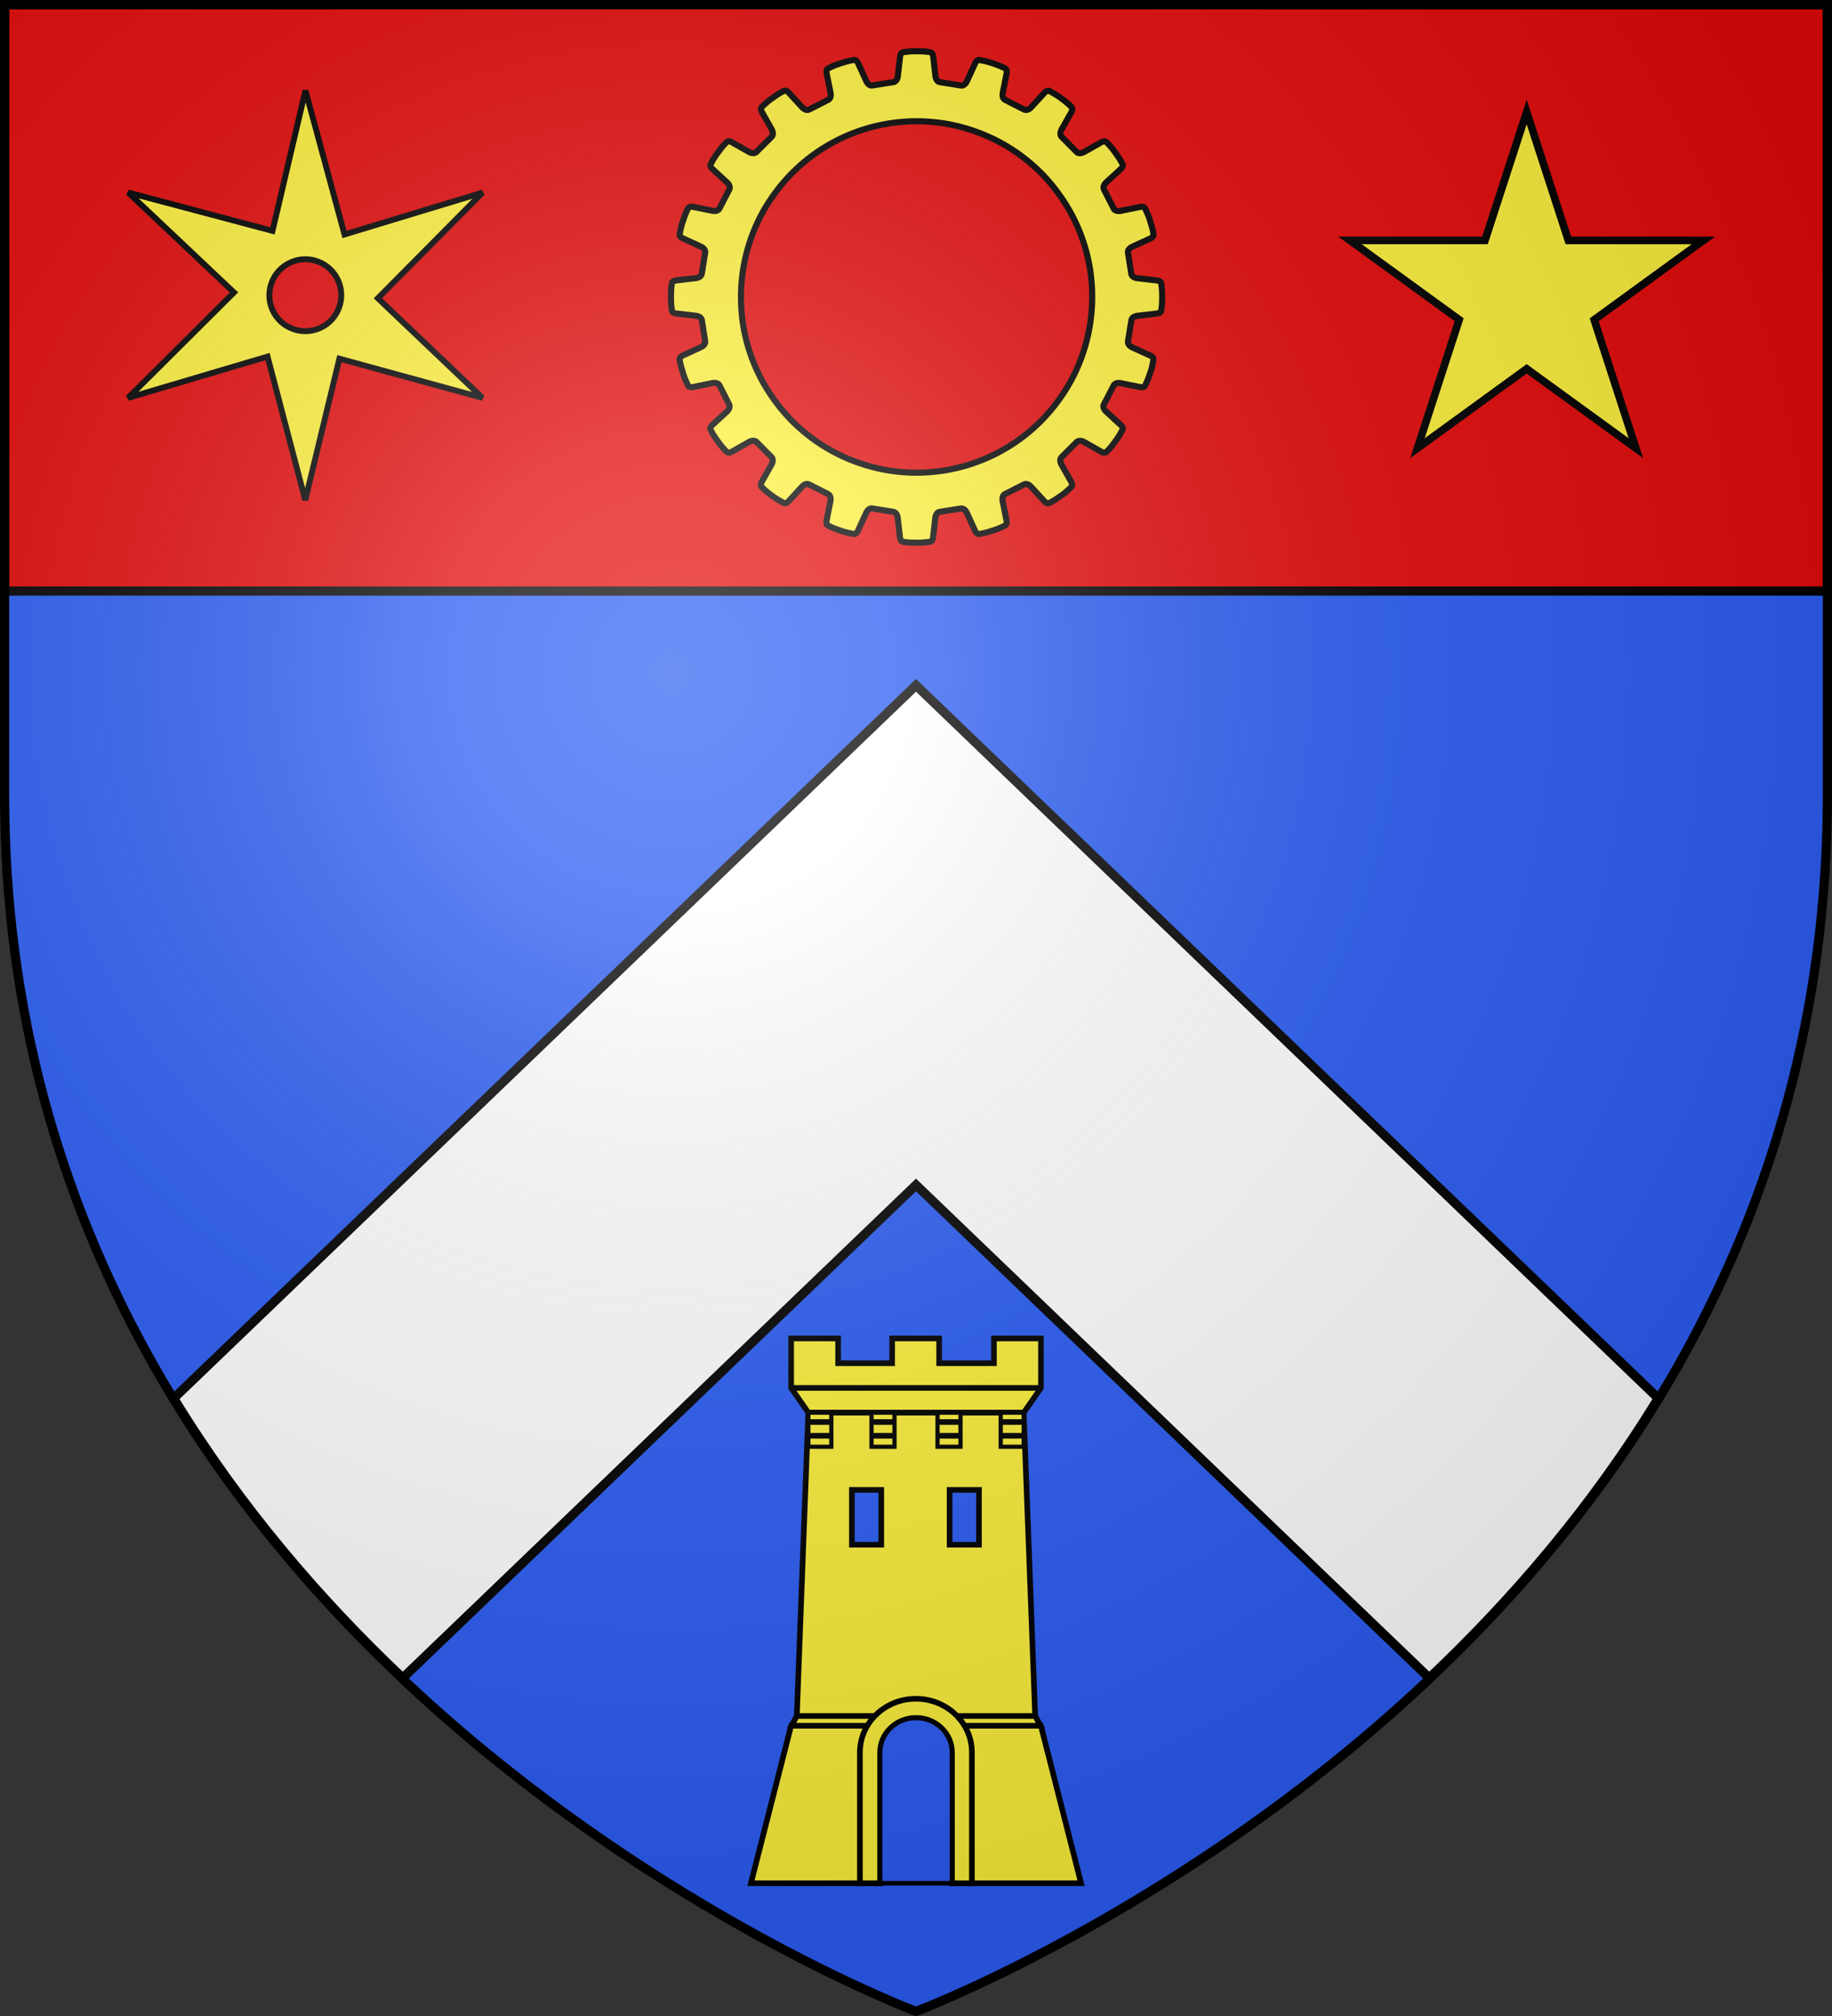 <svg xmlns="http://www.w3.org/2000/svg" xmlns:xlink="http://www.w3.org/1999/xlink" width="600" height="660" version="1.0"><rect width="100%" height="100%" fill="#333333" stroke="none"/><defs><g id="c"><path id="b" d="M0 0v1h.5z" transform="rotate(18 3.157 -.5)"/><use xlink:href="#b" width="810" height="540" transform="scale(-1 1)"/></g><g id="d"><use xlink:href="#c" width="810" height="540" transform="rotate(72)"/><use xlink:href="#c" width="810" height="540" transform="rotate(144)"/></g><g id="g"><path id="f" d="M0 0v1h.5z" transform="rotate(18 3.157 -.5)"/><use xlink:href="#f" width="810" height="540" transform="scale(-1 1)"/></g><g id="h"><use xlink:href="#g" width="810" height="540" transform="rotate(72)"/><use xlink:href="#g" width="810" height="540" transform="rotate(144)"/></g><g id="j"><path id="i" d="M0 0v1h.5z" transform="rotate(18 3.157 -.5)"/><use xlink:href="#i" width="810" height="540" transform="scale(-1 1)"/></g><g id="k"><use xlink:href="#j" width="810" height="540" transform="rotate(72)"/><use xlink:href="#j" width="810" height="540" transform="rotate(144)"/></g><g id="n"><path id="m" d="M0 0v1h.5z" transform="rotate(18 3.157 -.5)"/><use xlink:href="#m" width="810" height="540" transform="scale(-1 1)"/></g><g id="o"><use xlink:href="#n" width="810" height="540" transform="rotate(72)"/><use xlink:href="#n" width="810" height="540" transform="rotate(144)"/></g><g id="q"><path id="p" d="M0 0v1h.5z" transform="rotate(18 3.157 -.5)"/><use xlink:href="#p" width="810" height="540" transform="scale(-1 1)"/></g><g id="r"><use xlink:href="#q" width="810" height="540" transform="rotate(72)"/><use xlink:href="#q" width="810" height="540" transform="rotate(144)"/></g><g id="u"><path id="t" d="M0 0v1h.5z" transform="rotate(18 3.157 -.5)"/><use xlink:href="#t" width="810" height="540" transform="scale(-1 1)"/></g><g id="v"><use xlink:href="#u" width="810" height="540" transform="rotate(72)"/><use xlink:href="#u" width="810" height="540" transform="rotate(144)"/></g><g id="x"><path id="w" d="M0 0v1h.5z" transform="rotate(18 3.157 -.5)"/><use xlink:href="#w" width="810" height="540" transform="scale(-1 1)"/></g><g id="y"><use xlink:href="#x" width="810" height="540" transform="rotate(72)"/><use xlink:href="#x" width="810" height="540" transform="rotate(144)"/></g><g id="B"><path d="m0-1-.309.951.476.155z"/><use xlink:href="#A" width="810" height="540" transform="scale(-1 1)"/></g><g id="C"><use xlink:href="#B" width="810" height="540" transform="rotate(72)"/><use xlink:href="#B" width="810" height="540" transform="rotate(144)"/></g><g id="F"><path id="E" d="M0 0v1h.5z" transform="rotate(18 3.157 -.5)"/><use xlink:href="#E" width="810" height="540" transform="scale(-1 1)"/></g><g id="G"><use xlink:href="#F" width="810" height="540" transform="rotate(72)"/><use xlink:href="#F" width="810" height="540" transform="rotate(144)"/></g><g id="K"><use xlink:href="#J" width="810" height="540" transform="rotate(72)"/><use xlink:href="#J" width="810" height="540" transform="rotate(144)"/></g><g id="N"><path id="M" d="M0 0v1h.5z" transform="rotate(18 3.157 -.5)"/><use xlink:href="#M" width="810" height="540" transform="scale(-1 1)"/></g><g id="O"><use xlink:href="#N" width="810" height="540" transform="rotate(72)"/><use xlink:href="#N" width="810" height="540" transform="rotate(144)"/></g><g id="Q"><path id="P" d="M0 0v1h.5z" transform="rotate(18 3.157 -.5)"/><use xlink:href="#P" width="810" height="540" transform="scale(-1 1)"/></g><g id="R"><use xlink:href="#Q" width="810" height="540" transform="rotate(72)"/><use xlink:href="#Q" width="810" height="540" transform="rotate(144)"/></g><g id="J"><path id="A" d="M0 0v1h.5z" transform="rotate(18 3.157 -.5)"/><use xlink:href="#A" width="810" height="540" transform="scale(-1 1)"/></g><g id="S"><use xlink:href="#J" width="810" height="540" transform="rotate(72)"/><use xlink:href="#J" width="810" height="540" transform="rotate(144)"/></g><g id="V"><path id="U" d="M0 0v1h.5z" transform="rotate(18 3.157 -.5)"/><use xlink:href="#U" width="810" height="540" transform="scale(-1 1)"/></g><g id="W"><use xlink:href="#V" width="810" height="540" transform="rotate(72)"/><use xlink:href="#V" width="810" height="540" transform="rotate(144)"/></g><g id="Y"><path id="X" d="M0 0v1h.5z" transform="rotate(18 3.157 -.5)"/><use xlink:href="#X" width="810" height="540" transform="scale(-1 1)"/></g><g id="Z"><use xlink:href="#Y" width="810" height="540" transform="rotate(72)"/><use xlink:href="#Y" width="810" height="540" transform="rotate(144)"/></g><path id="aa" d="M-298.5-298.5h597V-40C298.5 246.31 0 358.5 0 358.5S-298.5 246.31-298.5-40z"/><path id="a" d="M2.922 27.673c0-5.952 2.317-9.844 5.579-11.013 1.448-.519 3.307-.273 5.018 1.447 2.119 2.129 2.736 7.993-3.483 9.121.658-.956.619-3.081-.714-3.787-.99-.524-2.113-.253-2.676.123-.824.552-1.729 2.106-1.679 4.108z"/><path id="e" d="M2.922 27.673c0-5.952 2.317-9.844 5.579-11.013 1.448-.519 3.307-.273 5.018 1.447 2.119 2.129 2.736 7.993-3.483 9.121.658-.956.619-3.081-.714-3.787-.99-.524-2.113-.253-2.676.123-.824.552-1.729 2.106-1.679 4.108z"/><path id="l" d="M2.922 27.673c0-5.952 2.317-9.844 5.579-11.013 1.448-.519 3.307-.273 5.018 1.447 2.119 2.129 2.736 7.993-3.483 9.121.658-.956.619-3.081-.714-3.787-.99-.524-2.113-.253-2.676.123-.824.552-1.729 2.106-1.679 4.108z"/><path id="s" d="M2.922 27.673c0-5.952 2.317-9.844 5.579-11.013 1.448-.519 3.307-.273 5.018 1.447 2.119 2.129 2.736 7.993-3.483 9.121.658-.956.619-3.081-.714-3.787-.99-.524-2.113-.253-2.676.123-.824.552-1.729 2.106-1.679 4.108z"/><path id="z" d="M2.922 27.673c0-5.952 2.317-9.844 5.579-11.013 1.448-.519 3.307-.273 5.018 1.447 2.119 2.129 2.736 7.993-3.483 9.121.658-.956.619-3.081-.714-3.787-.99-.524-2.113-.253-2.676.123-.824.552-1.729 2.106-1.679 4.108z"/><path id="D" d="M2.922 27.673c0-5.952 2.317-9.844 5.579-11.013 1.448-.519 3.307-.273 5.018 1.447 2.119 2.129 2.736 7.993-3.483 9.121.658-.956.619-3.081-.714-3.787-.99-.524-2.113-.253-2.676.123-.824.552-1.729 2.106-1.679 4.108z"/><path id="H" d="M2.922 27.673c0-5.952 2.317-9.844 5.579-11.013 1.448-.519 3.307-.273 5.018 1.447 2.119 2.129 2.736 7.993-3.483 9.121.658-.956.619-3.081-.714-3.787-.99-.524-2.113-.253-2.676.123-.824.552-1.729 2.106-1.679 4.108z"/><path id="I" d="M0 0v1h.5z" transform="rotate(18 3.157 -.5)"/><path id="L" d="M2.922 27.673c0-5.952 2.317-9.844 5.579-11.013 1.448-.519 3.307-.273 5.018 1.447 2.119 2.129 2.736 7.993-3.483 9.121.658-.956.619-3.081-.714-3.787-.99-.524-2.113-.253-2.676.123-.824.552-1.729 2.106-1.679 4.108z"/><path id="T" d="M2.922 27.673c0-5.952 2.317-9.844 5.579-11.013 1.448-.519 3.307-.273 5.018 1.447 2.119 2.129 2.736 7.993-3.483 9.121.658-.956.619-3.081-.714-3.787-.99-.524-2.113-.253-2.676.123-.824.552-1.729 2.106-1.679 4.108z"/><radialGradient id="ac" cx="-80" cy="-80" r="405" gradientUnits="userSpaceOnUse"><stop offset="0" style="stop-color:#fff;stop-opacity:.31"/><stop offset=".19" style="stop-color:#fff;stop-opacity:.25"/><stop offset=".6" style="stop-color:#6b6b6b;stop-opacity:.125"/><stop offset="1" style="stop-color:#000;stop-opacity:.125"/></radialGradient></defs><g transform="translate(300 300)"><use xlink:href="#aa" width="600" height="660" style="fill:#2b5df2"/><path d="M-298.5-298.5h597v192h-597z" style="opacity:1;fill:#e20909;fill-opacity:1;stroke:#000;stroke-width:3;stroke-linecap:butt;stroke-linejoin:round;stroke-miterlimit:4;stroke-dasharray:none;stroke-opacity:1"/><path d="m0-75.627-243.094 233.406c21.744 35.607 47.945 65.997 75 91.562L0 87.935l168.094 161.406c27.055-25.565 53.256-55.955 75-91.562z" style="fill:#fff;fill-opacity:1;stroke:#000;stroke-width:3;stroke-linecap:butt;stroke-linejoin:miter;stroke-miterlimit:4;stroke-opacity:1;display:inline"/></g><g transform="translate(300 300)"><path d="M-40.892 138.188v16.2l5.637 8.1h70.538l5.638-8.1v-16.2H25.53v8.1H7.576v-8.1h-15.39v8.1h-17.688v-8.1z" style="fill:#fcef3c;fill-opacity:1;stroke:#000;stroke-width:1.84;stroke-miterlimit:4;stroke-dasharray:none;stroke-opacity:1"/><path d="M-39.032 261.787H39.03l-3.762-99.303H-35.27z" style="fill:#fcef3c;fill-opacity:1;stroke:#000;stroke-width:1.84;stroke-miterlimit:4;stroke-dasharray:none;stroke-opacity:1"/><path d="m-39.03 261.78-1.76 3.2h33.32c2.032-1.605 4.64-2.56 7.48-2.56s5.448.955 7.48 2.56h33.3l-1.76-3.2zM-40.91 264.98l-13.16 51.56h42.32v-42.88c0-3.493 1.667-6.616 4.28-8.68zm48.4 0c2.613 2.064 4.28 5.187 4.28 8.68v42.88h42.3l-13.16-51.56z" style="fill:#fcef3c;fill-opacity:1;stroke:#000;stroke-width:1.84;stroke-miterlimit:4;stroke-dasharray:none;stroke-opacity:1"/><path d="M-35.26 162.488h7.524v11.154h-7.524zM27.744 162.484h7.524v11.155h-7.524zM7.053 162.484h7.524v11.155H7.053zM-14.569 162.488h7.524v11.154h-7.524z" style="fill:#fcef3c;fill-opacity:1;stroke:#000;stroke-width:1.38;stroke-miterlimit:4;stroke-dasharray:none;stroke-opacity:1"/><path id="ab" d="M-20.996 187.759h9.618v17.948h-9.618z" style="fill:#2b5df2;fill-opacity:1;stroke:#000;stroke-width:1.84;stroke-miterlimit:4;stroke-dasharray:none;stroke-opacity:1"/><path d="M7.053 170.039h7.524M7.053 165.539h7.524M27.744 170.039h7.524M27.744 165.539h7.524M-14.579 170.039h7.524M-14.579 165.539h7.524M-35.27 170.039h7.524M-35.27 165.539h7.524M-.03 256.14c-10.124 0-18.34 7.873-18.34 17.56v42.84h6.62v-42.86c0-6.21 5.27-11.26 11.76-11.26s11.76 5.05 11.76 11.26v42.86h6.54V273.7c0-9.687-8.217-17.56-18.34-17.56z" style="fill:#fcef3c;fill-opacity:1;stroke:#000;stroke-width:1.84;stroke-miterlimit:4;stroke-dasharray:none;stroke-opacity:1"/><path d="M-40.892 154.388H40.92" style="fill:#fff;fill-opacity:1;stroke:#000;stroke-width:1.84;stroke-miterlimit:4;stroke-dasharray:none;stroke-opacity:1"/><path d="M0 262.415c-6.49 0-11.75 5.071-11.75 11.281v42.844h23.531v-42.844c0-6.21-5.292-11.28-11.781-11.28z" style="fill:#2b5df2;fill-opacity:1;stroke:#000;stroke-width:1.5;stroke-miterlimit:4;stroke-dasharray:none;stroke-opacity:1"/><use xlink:href="#ab" width="600" height="660" transform="translate(32)"/><path d="M-95.745 281.381v-4.679h0z" style="opacity:.615;fill:#fcef3c;fill-opacity:.991;fill-rule:evenodd;stroke:#000;stroke-width:2.5;stroke-linecap:round;stroke-linejoin:round;stroke-miterlimit:4;stroke-dasharray:none;stroke-dashoffset:0;stroke-opacity:1" transform="translate(1737.955 1006.236)"/><path d="M-95.745 281.381v-4.679h0z" style="opacity:.615;fill:#fcef3c;fill-opacity:.991;fill-rule:evenodd;stroke:#000;stroke-width:2.5;stroke-linecap:round;stroke-linejoin:round;stroke-miterlimit:4;stroke-dasharray:none;stroke-dashoffset:0;stroke-opacity:1" transform="translate(770.472 1012.697)"/><path d="M-95.745 281.381v-4.679h0z" style="opacity:.615;fill:#fcef3c;fill-opacity:.991;fill-rule:evenodd;stroke:#000;stroke-width:2.5;stroke-linecap:round;stroke-linejoin:round;stroke-miterlimit:4;stroke-dasharray:none;stroke-dashoffset:0;stroke-opacity:1" transform="translate(6161.95 2955.687)"/><path d="M-95.745 281.381v-4.679h0z" style="opacity:.615;fill:#fcef3c;fill-opacity:.991;fill-rule:evenodd;stroke:#000;stroke-width:2.5;stroke-linecap:round;stroke-linejoin:round;stroke-miterlimit:4;stroke-dasharray:none;stroke-dashoffset:0;stroke-opacity:1" transform="translate(3029.125 1659.66)"/><path d="m164.238-153.273 13.653-42.05-35.762-25.977h44.219L200-263.332l13.653 42.032h44.218l-35.761 25.996 13.652 42.03L200-179.25l-35.762 25.977z" style="fill:#fcef3c;fill-opacity:1;fill-rule:nonzero;stroke:#000;stroke-width:2.5;stroke-opacity:1"/><path d="M-.89-283.223c-1.106.035-2.212.17-3.308.315-.846.15-.989 1.03-1.08 2.025l-.653 5.648c-.1 1.091-.6 2.01-1.552 2.137l-6.728 1.058c-.945.173-1.705-.546-2.137-1.553l-2.363-5.152c-.394-.918-.792-1.717-1.642-1.598-1.473.184-2.886.616-4.298 1.058a26.6 26.6 0 0 0-4.095 1.665c-.758.403-.625 1.276-.405 2.25l1.125 5.58c.242 1.069.057 2.104-.81 2.52l-6.075 3.082c-.846.457-1.775-.008-2.497-.832l-3.848-4.185c-.658-.751-1.298-1.367-2.07-.99-1.343.63-2.55 1.483-3.757 2.34-1.23.813-2.31 1.821-3.375 2.835-.597.617-.196 1.414.315 2.272l2.79 4.95c.56.942.695 1.992 0 2.655l-4.815 4.793c-.664.695-1.713.583-2.655.022l-4.928-2.79c-.858-.51-1.655-.934-2.272-.337-1.083 1.014-1.975 2.21-2.858 3.397a26.7 26.7 0 0 0-2.34 3.758c-.376.771.262 1.389 1.013 2.047l4.185 3.848c.824.722 1.289 1.674.832 2.52l-3.127 6.052c-.416.867-1.429 1.052-2.498.81l-5.58-1.125c-.974-.22-1.847-.353-2.25.405-.717 1.3-1.192 2.693-1.665 4.095-.547 1.38-.815 2.844-1.08 4.298-.12.85.68 1.248 1.598 1.642l5.175 2.363c1.007.432 1.725 1.191 1.552 2.137l-1.08 6.728c-.128.952-1.046 1.452-2.137 1.552l-5.625.653c-.995.09-1.876.234-2.025 1.08-.28 1.456-.299 2.93-.315 4.41q-.026 2.22.315 4.41c.149.845 1.008.988 2.002 1.08l5.67.652c1.092.1 2.01.6 2.138 1.553l1.057 6.727c.173.946-.568 1.683-1.575 2.115l-5.152 2.363c-.918.394-1.717.814-1.598 1.665.184 1.472.639 2.885 1.08 4.297.372 1.43 1.007 2.768 1.643 4.095.403.758 1.298.625 2.272.405l5.558-1.125c1.069-.242 2.104-.057 2.52.81l3.082 6.053c.457.846.014 1.82-.81 2.542l-4.162 3.825c-.751.658-1.412 1.276-1.035 2.048.63 1.343 1.506 2.573 2.362 3.78a26.4 26.4 0 0 0 2.835 3.375c.618.596 1.415.195 2.273-.315l4.95-2.79c.942-.56 1.991-.719 2.655-.023l4.77 4.815c.695.663.56 1.713 0 2.655l-2.79 4.95c-.51.858-.912 1.655-.315 2.273 1.014 1.083 2.187 1.974 3.375 2.857 1.18.887 2.462 1.616 3.757 2.318.772.376 1.412-.24 2.07-.99l3.848-4.185c.722-.824 1.674-1.267 2.52-.81l6.052 3.082c.867.416 1.052 1.451.81 2.52l-1.102 5.558c-.22.973-.376 1.846.382 2.25 1.3.716 2.693 1.214 4.095 1.687s2.84.824 4.298 1.058c.85.119 1.248-.68 1.642-1.598l2.385-5.175c.433-1.007 1.192-1.725 2.138-1.552l6.705 1.08c.952.127 1.452 1.045 1.552 2.137l.653 5.648c.091.994.234 1.875 1.08 2.025 1.457.28 2.93.298 4.41.315 1.478.055 2.947-.121 4.41-.315.845-.15.988-1.031 1.08-2.025l.652-5.648c.1-1.091.6-2.01 1.553-2.137l6.727-1.058c.946-.173 1.705.545 2.138 1.553l2.362 5.152c.394.918.792 1.717 1.643 1.598 1.472-.184 2.885-.616 4.297-1.058a26.6 26.6 0 0 0 4.095-1.665c.758-.403.626-1.276.405-2.25l-1.125-5.58c-.242-1.069-.057-2.104.81-2.52l6.075-3.082c.846-.457 1.775.008 2.498.832l3.847 4.185c.658.75 1.298 1.366 2.07.99 1.344-.63 2.551-1.483 3.758-2.34 1.23-.814 2.31-1.822 3.375-2.835.596-.618.195-1.414-.315-2.272l-2.79-4.95c-.56-.942-.696-1.992 0-2.655l4.815-4.793c.663-.696 1.713-.583 2.655-.022l4.927 2.79c.858.51 1.655.933 2.273.337 1.083-1.014 1.974-2.21 2.857-3.397a26.7 26.7 0 0 0 2.34-3.758c.376-.772-.262-1.39-1.012-2.047l-4.185-3.848c-.825-.723-1.29-1.674-.833-2.52l3.128-6.052c.416-.867 1.428-1.052 2.497-.81l5.58 1.125c.974.22 1.847.353 2.25-.405.717-1.3 1.192-2.693 1.665-4.095.547-1.38.815-2.844 1.08-4.298.12-.85-.68-1.248-1.597-1.642l-5.175-2.363c-1.007-.433-1.726-1.192-1.553-2.137l1.08-6.728c.128-.953 1.046-1.452 2.138-1.552l5.625-.653c.994-.091 1.875-.234 2.025-1.08.28-1.457.298-2.93.315-4.41q.025-2.22-.315-4.41c-.15-.845-1.009-.989-2.003-1.08l-5.67-.652c-1.091-.1-2.01-.6-2.137-1.553l-1.058-6.727c-.173-.946.568-1.683 1.575-2.115l5.153-2.363c.917-.394 1.716-.814 1.597-1.665-.184-1.472-.638-2.885-1.08-4.297-.371-1.43-1.007-2.768-1.642-4.095-.404-.758-1.299-.626-2.273-.405L67.217-231c-1.07.242-2.104.056-2.52-.81l-3.083-6.053c-.457-.846-.014-1.82.81-2.542l4.163-3.825c.75-.659 1.41-1.276 1.035-2.048-.63-1.343-1.506-2.573-2.363-3.78a26.5 26.5 0 0 0-2.835-3.375c-.618-.596-1.414-.195-2.272.315l-4.95 2.79c-.942.56-1.992.718-2.655.023l-4.77-4.815c-.696-.664-.56-1.713 0-2.655l2.79-4.95c.51-.859.911-1.655.315-2.273-1.014-1.083-2.188-1.974-3.375-2.857-1.18-.887-2.462-1.617-3.758-2.318-.772-.376-1.412.24-2.07.99l-3.847 4.185c-.723.824-1.674 1.267-2.52.81l-6.053-3.082c-.867-.416-1.052-1.451-.81-2.52l1.103-5.558c.22-.974.375-1.846-.383-2.25-1.299-.717-2.693-1.214-4.095-1.687a26.7 26.7 0 0 0-4.297-1.058c-.85-.12-1.249.68-1.643 1.598l-2.385 5.175c-.432 1.007-1.192 1.725-2.137 1.552l-6.705-1.08c-.953-.128-1.453-1.046-1.553-2.137l-.652-5.648c-.092-.994-.235-1.876-1.08-2.025-1.457-.28-2.93-.298-4.41-.315a16 16 0 0 0-1.103 0m1.102 22.928c3.012-.017 6.023.246 9 .697a58 58 0 0 1 8.775 2.138c2.87.915 5.655 2.093 8.347 3.442 2.673 1.385 5.268 2.942 7.695 4.725 2.446 1.757 4.72 3.735 6.863 5.85a58 58 0 0 1 5.827 6.885c1.784 2.427 3.363 5.022 4.748 7.695 1.349 2.692 2.527 5.456 3.442 8.325.946 2.86 1.624 5.805 2.115 8.775.451 2.977.691 5.988.675 9 .016 3.012-.246 6.023-.697 9-.491 2.97-1.17 5.916-2.115 8.775-.916 2.87-2.094 5.656-3.443 8.348a58 58 0 0 1-4.747 7.672c-1.758 2.446-3.736 4.742-5.85 6.885-2.143 2.115-4.417 4.093-6.863 5.85-2.427 1.784-5.021 3.34-7.695 4.725-2.691 1.349-5.478 2.527-8.347 3.443-2.86.946-5.805 1.624-8.775 2.115-2.977.45-5.988.713-9 .697-3.012.016-6.024-.246-9-.697a58 58 0 0 1-8.775-2.138c-2.87-.915-5.656-2.094-8.348-3.442-2.673-1.385-5.268-2.942-7.695-4.725-2.446-1.758-4.72-3.736-6.862-5.85a58 58 0 0 1-5.828-6.885c-1.783-2.428-3.363-5.022-4.747-7.695-1.35-2.692-2.527-5.456-3.443-8.325-.946-2.86-1.624-5.805-2.115-8.775a58 58 0 0 1-.675-9c-.016-3.012.247-6.023.698-9 .49-2.97 1.169-5.916 2.115-8.775.915-2.87 2.093-5.656 3.442-8.348a58 58 0 0 1 4.748-7.672c1.757-2.447 3.735-4.742 5.85-6.885 2.143-2.115 4.416-4.093 6.862-5.85 2.427-1.784 5.022-3.34 7.695-4.725 2.692-1.35 5.478-2.528 8.348-3.443 2.86-.946 5.804-1.624 8.775-2.115 2.976-.45 5.988-.714 9-.697" style="fill:#fcef3c;fill-opacity:1;stroke:#000;stroke-width:2;stroke-linecap:round;stroke-linejoin:round;stroke-miterlimit:4;stroke-dasharray:none;stroke-opacity:1;display:inline"/><path d="m-258.056-169.732 45.68-13.528 12.346 46.974 11.192-46.293 46.865 12.83-34.27-32.612 34.298-34.592-45.223 13.71-12.796-47.143-10.786 45.967-47.259-12.547 34.643 32.712zm47.845-27.734c-3.248-5.626-1.303-12.834 4.326-16.084 5.63-3.25 12.83-1.323 16.079 4.303 3.248 5.626 1.325 12.84-4.305 16.09s-12.852 1.317-16.1-4.31z" style="fill:#fcef3c;fill-opacity:1;fill-rule:evenodd;stroke:#000;stroke-width:1.92;stroke-linecap:butt;stroke-linejoin:miter;stroke-miterlimit:4;stroke-dasharray:none;stroke-opacity:1"/></g><use xlink:href="#aa" width="600" height="660" style="fill:url(#ac)" transform="translate(300 300)"/><use xlink:href="#aa" width="600" height="660" style="fill:none;stroke:#000;stroke-width:3" transform="translate(300 300)"/></svg>
